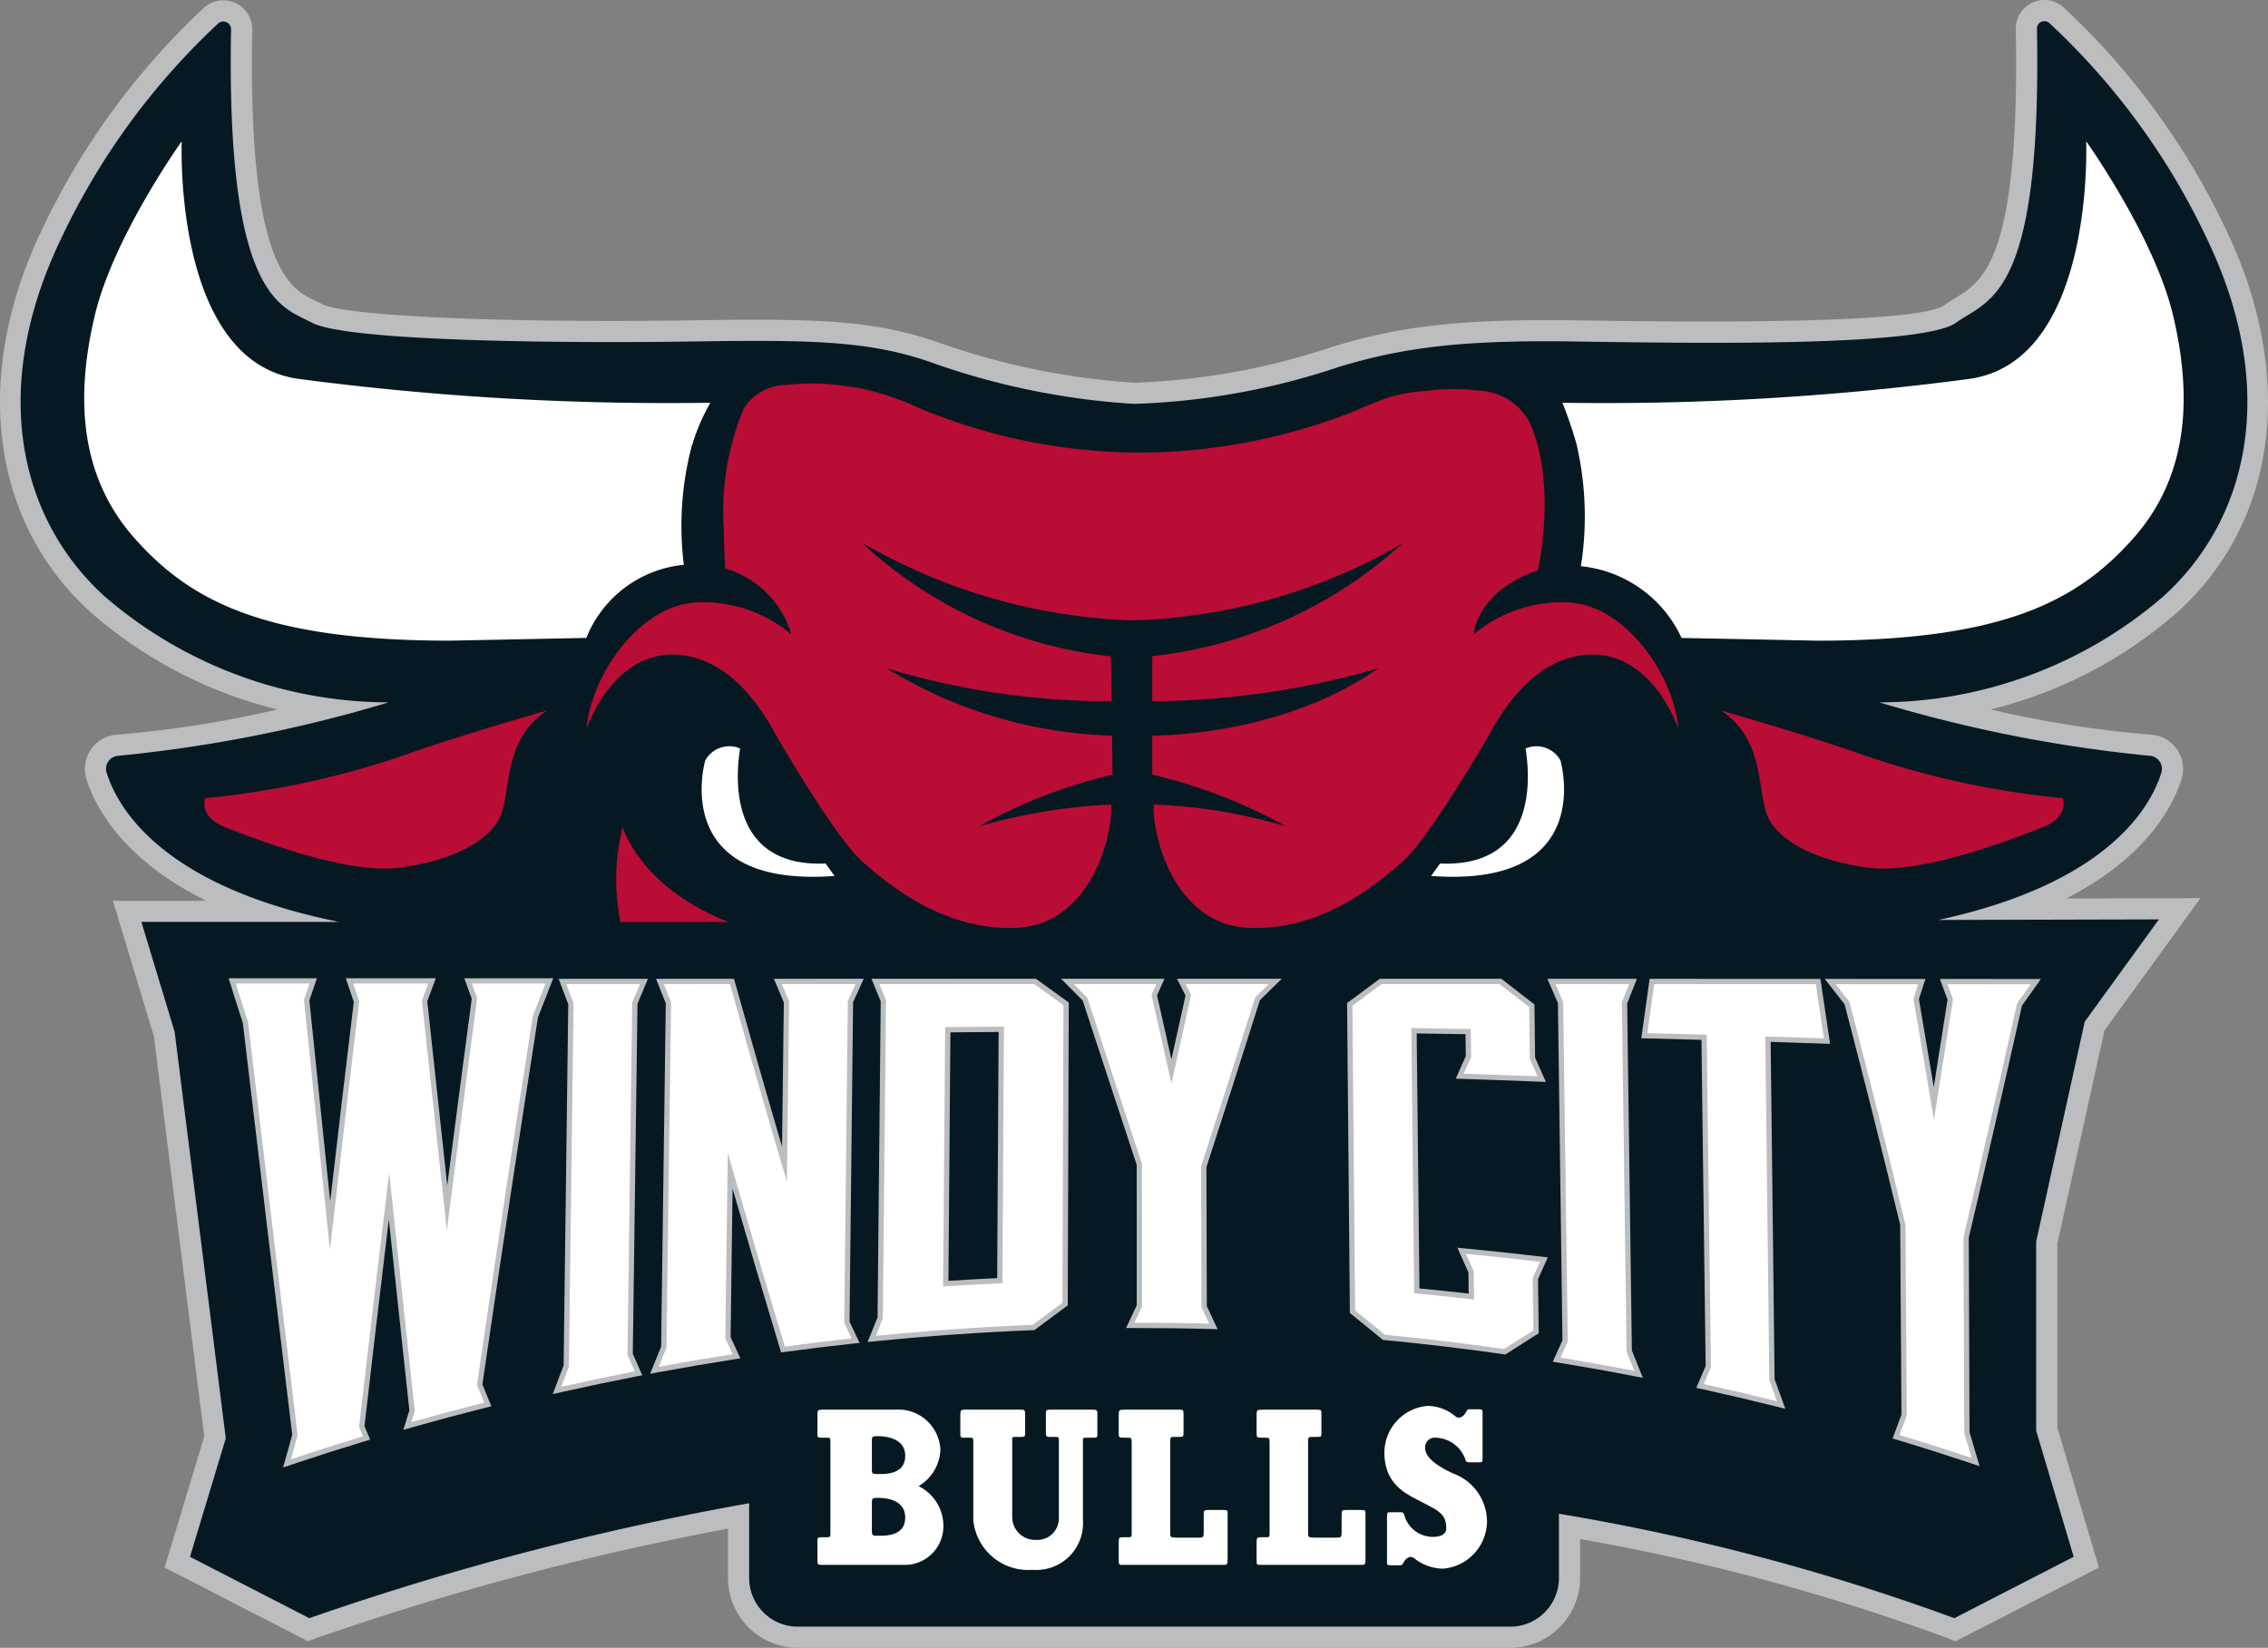 <?xml version="1.0" encoding="UTF-8" standalone="no"?>
<svg xmlns:rdf="http://www.w3.org/1999/02/22-rdf-syntax-ns#" xmlns="http://www.w3.org/2000/svg" height="84.793" width="116.68" version="1.1" xmlns:cc="http://creativecommons.org/ns#" xmlns:dc="http://purl.org/dc/elements/1.1/" viewBox="0 0 116.68 84.793"><rect x="0" y="0" width="116.68" height="84.793" fill="#808080" stroke="none"/><path d="M77.695,84.793h-36.648a3.598,3.598,0,0,1-3.594-3.595v-2.538a146.86,146.86,0,0,0-21.162,5.628l-.449.166-7.371-3.791,2.037-6.742-2.591-20.596-2.107-6.971h4.807c-4.391-2.173-5.756-4.927-6.173-6.28a1.759,1.759,0,0,1,1.562-2.268,56.857,56.857,0,0,0,8.264-1.298,22.849,22.849,0,0,1-9.536-4.942c-5.215-4.648-6.198-12.221-2.567-19.764a37.433,37.433,0,0,1,8.333-11.407,1.485,1.485,0,0,1,2.474,1.137c-.223,12.259,1.937,13.308,3.227,13.935.122.059.239.116.351.175,1.189.627,9.39.986,19.081.842,6.312-.096,9.208-.025,12.474,1.08a37.431,37.431,0,0,0,10.259,2.13,35.8,35.8,0,0,0,10.245-1.87c3.17-.943,6.094-1.435,12.436-1.34l.18.003c4.263.063,17.242.262,18.773-.765.197-.143.409-.273.628-.407,1.39-.849,3.295-2.011,3.077-13.815a1.471,1.471,0,0,1,2.449-1.128,37.341,37.341,0,0,1,8.358,11.43c3.632,7.543,2.649,15.116-2.566,19.764a22.849,22.849,0,0,1-9.536,4.942,56.684,56.684,0,0,0,8.261,1.297,1.761,1.761,0,0,1,1.564,2.272c-.407,1.316-1.726,4.001-5.934,6.157l6.904-.017-4.938,6.811-2.425,10.976v9.458l2.141,7.203-7.374,3.792-.454-.174a108.211,108.211,0,0,0-18.865-5.086v2.001a3.599,3.599,0,0,1-3.595,3.595" fill="#bbbdbf"/><path d="M113.532,12.274a36.193,36.193,0,0,0-8.103-11.09.383.383,0,0,0-.636.296c.256,13.874-2.46,13.899-4.158,15.125-1.733,1.251-13.571,1.059-19.604.967-6.034-.091-8.937.351-12.11,1.295a36.53,36.53,0,0,1-10.575,1.915h-.012a37.959,37.959,0,0,1-10.576-2.187c-3.136-1.061-6.076-1.114-12.109-1.023-6.033.092-17.714.03-19.604-.967-1.588-.837-4.41-1.251-4.159-15.093a.397.397,0,0,0-.66-.306,36.232,36.232,0,0,0-8.079,11.068c-3.753,7.796-2.117,14.533,2.31,18.48a22.431,22.431,0,0,0,14.534,5.389,72.484,72.484,0,0,1-13.911,2.749.669.669,0,0,0-.596.862c.539,1.749,2.775,5.84,11.972,7.688H7.275l1.71,5.657,2.631,20.916-1.842,6.095,6.139,3.158a147.137,147.137,0,0,1,22.628-5.914v3.845a2.506,2.506,0,0,0,2.506,2.506h36.648a2.506,2.506,0,0,0,2.506-2.506v-3.304a112.686,112.686,0,0,1,20.343,5.373l6.139-3.158-1.93-6.489v-9.735l2.5-11.313,3.815-5.263-11.347.029c8.777-1.892,10.943-5.864,11.474-7.583a.672.672,0,0,0-.598-.864,72.447,72.447,0,0,1-13.908-2.749,22.427,22.427,0,0,0,14.533-5.389c4.427-3.947,6.064-10.684,2.31-18.48" fill="#061922"/><path d="M42.459,44.41l.004.026c-5.057.203-4.605-4.6-4.386-5.92a1.414,1.414,0,0,0-1.793.609s-1.936,6.584,6.651,5.95c0,0-.184-.254-.476-.665" fill="#fff"/><path d="M74.102,44.41l-.004.026c5.057.203,4.605-4.6,4.386-5.92a1.414,1.414,0,0,1,1.793.609s1.936,6.584-6.651,5.95c0,0,.184-.254.476-.665" fill="#fff"/><path d="M28.153,36.558s-4.559,1.305-7.201,2.249a44.756,44.756,0,0,1-10.398,2.265s-.377.967,1.115,1.533c1.491.565,6.123,2.402,8.9,2.042,2.777-.359,4.799-1.46,5.245-2.825.447-1.365.159-3.845,2.339-5.264" fill="#b90d35"/><path d="M88.527,36.558s4.559,1.305,7.201,2.249a44.756,44.756,0,0,0,10.398,2.265s.377.967-1.115,1.533c-1.491.565-6.123,2.402-8.9,2.042-2.777-.359-4.799-1.46-5.245-2.825-.447-1.365-.159-3.845-2.339-5.264" fill="#b90d35"/><path d="M35.667,22.765h-.017a10.294,10.294,0,0,1,.896-2.04,145.219,145.219,0,0,1-21.175-1.227c-6.493-.892-6.022-12.229-6.022-12.229s-3.507,4.909-4.469,8.951c-.963,4.042-.866,8.181,2.021,11.453,2.887,3.273,6.737,5.294,16.266,5.294l6.998-.141a6.024,6.024,0,0,1,5.016-3.762,16.203,16.203,0,0,1,.414-6.143c.024-.052.047-.104.072-.156" fill="#fff"/><path d="M81.096,22.815a16.397,16.397,0,0,1,.235,6.322,6.4,6.4,0,0,1,5.178,3.69l6.998.141c9.528,0,13.378-2.021,16.266-5.294,2.887-3.272,2.983-7.411,2.021-11.453-.962-4.043-4.469-8.951-4.469-8.951s.471,11.337-6.023,12.229a142.551,142.551,0,0,1-20.92,1.227,21.401,21.401,0,0,1,.714,2.089" fill="#fff"/><path d="M32.032,42.554a11.083,11.083,0,0,0-.11,4.888h5.555c-4.56-1.777-5.445-4.888-5.445-4.888" fill="#b90d35"/><path d="M47.256,76.474a2.271,2.271,0,0,0,1.124-1.909,2.174,2.174,0,0,0-1.982-2.026h-4.001c-.324,0-.343.019-.343.253v1.013c0,.156.016.176.248.176h.267c.152,0,.152.039.152.253v4.694c0,.166-.038.176-.2.176h-.257c-.191,0-.219.029-.21.253v.974c0,.175.032.195.248.195h4.344a1.99,1.99,0,0,0,1.886-2.085,2.275,2.275,0,0,0-1.276-1.967m-2.401-2.279c0-.273.01-.292.286-.292.286,0,1.429.038,1.429,1.012s-1.048.936-1.391.936c-.324,0-.324-.02-.324-.283Zm0,4.519V77.36c0-.263.019-.282.324-.282.286,0,1.391.039,1.391,1.012,0,.974-1.048.936-1.391.936-.305,0-.324,0-.324-.312" fill="#fff"/><path d="M56.113,72.539h-2.058c-.247,0-.247.029-.247.263v.925c0,.205.028.214.266.214h.191c.19,0,.209,0,.209.205v3.925a1.112,1.112,0,0,1-1.2,1.169,1.177,1.177,0,0,1-1.2-1.169v-3.944c0-.166.009-.186.142-.186h.22c.295,0,.304-.009.304-.214v-.925c0-.253-.038-.263-.247-.263h-2.773c-.286,0-.314,0-.314.302v.925c0,.195.009.215.248.215h.238c.152,0,.181.009.181.185v4.061a2.837,2.837,0,0,0,3.048,2.552,2.401,2.401,0,0,0,2.592-2.552v-4.071c0-.175.009-.175.181-.175h.314c.248,0,.248-.01.248-.215v-.954c0-.273-.01-.273-.343-.273" fill="#fff"/><path d="M70.002,77.701h-.743c-.229,0-.238.019-.238.292v.809c0,.311-.029.321-.239.321h-1.133c-.343,0-.353-.029-.353-.243v-4.608c0-.301,0-.331.181-.331h.276c.22,0,.229-.019.229-.214v-.896c0-.282,0-.292-.247-.292h-2.744c-.334,0-.343.023-.343.273v.954c0,.195.019.215.247.215h.22c.19,0,.2.013.2.291v4.617c0,.195-.01.215-.181.215h-.277c-.19,0-.209.029-.209.292v.935c0,.195.019.195.247.195h5.107c.225,0,.247,0,.247-.312v-2.299c0-.204-.009-.214-.247-.214" fill="#fff"/><path d="M74.729,75.812c-.896-.429-1.41-.838-1.41-1.305a.491.491,0,0,1,.533-.526,1.667,1.667,0,0,1,1.525,1.091c.047.153.057.175.248.175h.495c.152,0,.152-.009.152-.351v-2.201c0-.172-.009-.175-.324-.175h-.342c-.105,0-.105,0-.229.214-.062.108-.286.332-.515.137a2.253,2.253,0,0,0-1.41-.526,2.416,2.416,0,0,0-2.229,2.396c0,1.694,1.182,2.162,1.963,2.571s1.219.584,1.219,1.324c0,.351-.334.449-.715.449a1.533,1.533,0,0,1-1.438-1.091c-.048-.164-.057-.176-.248-.176h-.495c-.134,0-.153,0-.153.351v2.201c0,.176-.009.176.324.176h.343c.105,0,.115-.02.229-.215.063-.107.286-.331.515-.136a2.419,2.419,0,0,0,1.467.526,2.466,2.466,0,0,0,2.267-2.416,2.644,2.644,0,0,0-1.772-2.493" fill="#fff"/><path d="M62.908,77.701h-.743c-.229,0-.238.019-.238.292v.809c0,.311-.029.321-.238.321h-1.134c-.343,0-.353-.029-.353-.243v-4.608c0-.301,0-.331.181-.331h.277c.219,0,.228-.019.228-.214v-.896c0-.282,0-.292-.248-.292h-2.743c-.334,0-.343.023-.343.273v.954c0,.195.019.215.248.215h.219c.19,0,.2.013.2.291v4.617c0,.195-.01.215-.181.215h-.277c-.19,0-.209.029-.209.292v.935c0,.195.019.195.248.195h5.106c.225,0,.248,0,.248-.312v-2.299c0-.204-.01-.214-.248-.214" fill="#fff"/><path d="M28.437,71.737l.559-1.469.239-18.593-.494-1.305,4.592-.001-.536,1.283-.242,18.009.487,1.108-.334.065c-1.253.244-2.524.511-3.778.792Z" fill="#bbbdbf"/><path d="M33.446,70.692l.567-1.393.239-17.671-.501-1.259,4.011-.001.055.199c.784,2.802,1.594,5.633,2.416,8.437l.092-7.42-.512-1.217,4.622-.001-.547,1.206-.183,16.438.518,1.091-.38.042c-1.136.124-2.29.265-3.429.419l-.23.032-.067-.222c-.827-2.734-1.641-5.487-2.429-8.207l-.101,7.639.501,1.094-.355.055c-1.264.198-2.542.416-3.798.648Z" fill="#bbbdbf"/><path d="M44.634,69.057l.513-1.268.163-16.262-.475-1.161,8.459-.001,1.69,1.222-.052,15.585-.11.081q-.766.564-1.533,1.139l-.068.052-.084.003c-2.677.107-5.387.298-8.056.566Zm4.262-15.934-.103,12.786q1.254-.079,2.509-.139l.074-12.667q-1.24.009-2.48.02" fill="#bbbdbf"/><path d="M62.64,68.398l-.439-.012c-1.271-.034-2.564-.048-3.84-.048h-.429l.548-1.166-.001-7.234q-1.398-4.226-2.777-8.448l-1.113-1.125h5.316l-.378.855.738,3.292q.364-1.639.726-3.283l-.439-.864h5.388l-1.123,1.106q-1.365,4.315-2.751,8.587l.02,7.151Z" fill="#bbbdbf"/><path d="M14.566,75.512l.469-1.683q-1.244-10.218-2.542-21.179c-.199-.613-.409-1.282-.62-1.957l-.11-.353h4.54l-.388,1.145q.541,5.247,1.072,10.34c.396-3.435.803-6.879,1.214-10.271l-.411-1.214h4.631l-.439,1.183q.517,4.807,1.027,9.485.627-4.872,1.26-9.613l-.382-1.055h4.577l-.146.372q-.321.815-.641,1.641c-.987,6.283-1.949,12.636-2.86,18.884l.462,1.126-.304.077c-1.241.313-2.5.649-3.741,1l-.483.136.31-.995q-.525-4.844-1.057-9.827c-.424,3.513-.845,7.081-1.254,10.635l.293.69-.29.088c-1.231.374-2.477.772-3.701,1.182Z" fill="#bbbdbf"/><path d="M77.445,69.699l-.099-.014c-2.025-.288-4.083-.533-6.118-.728l-.083-.008-.064-.053q-.768-.634-1.535-1.251l-.1-.08-.144-15.949.112-.083q.75-.552,1.498-1.113l.072-.054,6.254.001.073.056q.763.586,1.527,1.185l.103.08.035,2.741.553,1.244-.437-.017q-1.896-.075-3.795-.136l-.404-.013.517-1.162-.014-1.128q-1.257-.019-2.513-.038l.142,13.123q1.268.12,2.533.263l-.013-1.087-.566-1.272.465.045q1.909.183,3.817.408l.368.043-.504,1.118.037,2.786-.127.081q-.753.483-1.506.959Z" fill="#bbbdbf"/><path d="M84.519,70.902l-.49-.095c-1.252-.243-2.529-.471-3.794-.679l-.351-.058.498-1.096-.232-17.355-.542-1.251,4.604.001-.5,1.268.241,17.856Z" fill="#bbbdbf"/><path d="M91.849,72.494l-.496-.124c-1.254-.313-2.52-.61-3.762-.883l-.322-.071.48-1.12-.215-16.788q-1.395-.039-2.791-.074l-.304-.008.427-3.057,8.788.003.496,3.343-.326-.011q-1.365-.048-2.73-.09l.202,17.358Z" fill="#bbbdbf"/><path d="M101.843,75.446l-.495-.165c-1.225-.408-2.47-.804-3.703-1.176l-.278-.084.456-1.223-.066-9.768c-.912-3.76-1.876-7.599-2.861-11.351q-.338-.437-.674-.866l-.346-.441,5.179.003-.335,1.038q.384,2.239.765,4.523.354-2.226.71-4.494l-.397-1.067,5.198.002-.302.429q-.336.474-.67.94c-.923,4.126-1.844,8.147-2.738,11.952l.039,10.001Z" fill="#bbbdbf"/><path d="M32.282,69.717q.188.426.374.85-1.897.371-3.785.794c.132-.348.264-.696.397-1.041q.12-9.347.24-18.693-.188-.491-.374-.985,1.895-.002,3.79-.001-.2.476-.399.955-.121,9.06-.243,18.121" fill="#fff"/><path d="M37.315,68.861q.189.413.377.824-1.907.297-3.806.649.199-.492.399-.98.12-8.887.24-17.776-.186-.467-.373-.937,1.702,0,3.404-.001c.972,3.475,1.947,6.86,2.927,10.177q.057-4.644.115-9.287-.188-.444-.375-.89,1.895-.002,3.79-.001-.198.435-.396.873-.091,8.279-.184,16.557.191.402.381.803-1.72.189-3.436.421-1.476-4.879-2.937-9.971-.063,4.77-.126,9.539" fill="#fff"/><path d="M45.582,51.475l-.342-.837q3.982-.001,7.966-.001.751.546,1.505,1.088-.026,7.655-.051,15.309-.766.564-1.535,1.141-4.041.162-8.071.566.181-.45.364-.898.082-8.184.164-16.368m3.044,1.378q-.054,6.674-.108,13.346,1.527-.1,3.054-.169.039-6.601.077-13.201-1.512.009-3.023.024" fill="#fff"/><path d="M61.793,60.015q.01,3.627.02,7.255.198.422.394.844-1.923-.053-3.847-.049.195-.416.392-.832-.002-3.67-.001-7.34-1.416-4.277-2.811-8.549-.351-.354-.7-.707h4.246c-.082.185-.163.37-.245.555q.51,2.283,1.025,4.568.507-2.281,1.011-4.568l-.282-.555h4.282q-.349.344-.699.686-1.381,4.369-2.785,8.692" fill="#fff"/><path d="M27.413,52.282q-1.446,9.21-2.876,18.99.186.453.372.904-1.879.474-3.748,1.002.088-.285.178-.569-.654-6.021-1.317-12.257-.783,6.417-1.551,13.078.102.238.203.477-1.86.566-3.708,1.184.172-.622.346-1.24-1.246-10.245-2.548-21.233-.315-.995-.631-2.006h3.79c-.094.28-.189.56-.284.842q.676,6.555,1.335,12.87.744-6.521,1.505-12.799-.154-.455-.31-.913h3.861q-.164.437-.324.877.645,6.015,1.282,11.827.775-6.078,1.56-11.951-.137-.375-.273-.753h3.79q-.326.83-.652,1.67" fill="#fff"/><path d="M71.254,68.686q-.769-.634-1.537-1.253-.071-7.839-.141-15.68.75-.553,1.499-1.115,3.036.001,6.071.001.762.585,1.524,1.183.018,1.333.035,2.667.2.447.398.895-1.897-.074-3.797-.135.189-.423.377-.848l-.018-1.451q-1.528-.026-3.057-.046l.147,13.646q1.542.144,3.08.32l-.018-1.451q-.2-.45-.399-.897,1.908.183,3.811.407-.188.418-.376.835.018,1.347.035,2.694-.751.481-1.504.958-3.058-.435-6.13-.73" fill="#fff"/><path d="M83.682,69.548q.199.495.399.992-1.897-.367-3.802-.68.189-.414.376-.829-.117-8.735-.234-17.47-.198-.462-.398-.921,1.895,0,3.79.001-.188.476-.373.947.121,8.98.242,17.96" fill="#fff"/><path d="M93.419,50.644q.207,1.388.414,2.788-1.507-.051-3.015-.099.103,8.846.206,17.689.198.54.395,1.084-1.881-.469-3.77-.885c.124-.289.248-.58.372-.871q-.11-8.553-.218-17.106-1.527-.043-3.053-.082.176-1.255.352-2.521,4.158.002,8.317.003" fill="#fff"/><path d="M101.014,63.667q.019,5.036.039,10.072.192.639.382,1.283-1.849-.617-3.711-1.178.186-.496.372-.998-.033-4.91-.067-9.818-1.428-5.943-2.883-11.472-.354-.461-.71-.912,2.124,0,4.246.002-.12.374-.241.746.528,3.078,1.051,6.238.489-3.067.983-6.217-.141-.384-.284-.767,2.14.002,4.281.002-.351.496-.701.984-1.397,6.249-2.757,12.035" fill="#fff"/><path d="M80.606,30.996a7.063,7.063,0,0,0-4.795,1.648s.108-2.055,3.024-3.195l.276-.079s1.057-4.562-.476-7.748a3.12,3.12,0,0,0-2.67-1.527,10.224,10.224,0,0,0-2.594.019,8.86,8.86,0,0,0-1.788.297c-.915.289-1.611.635-2.228.875a30.273,30.273,0,0,1-10.964,2.003l.013.002c-.074-.001-.115-.002-.115-.002a29.648,29.648,0,0,1-10.964-2.275,14.959,14.959,0,0,0-2.855-.991,9.014,9.014,0,0,0-.955-.152,11.141,11.141,0,0,0-3.007-.065,2.619,2.619,0,0,0-2.238,1.206,13.529,13.529,0,0,0-1.03,6.206c.014,1.244.069,2.036.069,2.036a4.991,4.991,0,0,1,3.404,3.39,7.063,7.063,0,0,0-4.795-1.648c-2.986.08-5.512,3.735-5.742,6.508,0,0,1.302-3.937,4.563-3.816,3.261.12,4.951,3.776,5.344,4.419s2.986,5.102,4.322,6.267,4.125,3.495,7.819,3.375c3.693-.121,4.99-4.339,4.951-6.348a29.026,29.026,0,0,0-6.816,1.125,26.468,26.468,0,0,1,6.878-2.664l-.027-2.008a23.375,23.375,0,0,1-11.589-3.462,39.801,39.801,0,0,0,11.566,1.693l-.029-2.232c-.009-.027-.013-.051-.023-.079a22.323,22.323,0,0,1-12.738-5.79l.391.192a29.563,29.563,0,0,0,13.408,3.744h.132a29.298,29.298,0,0,0,13.357-3.685l.471-.278a22.736,22.736,0,0,1-12.877,5.807v2.318a42.598,42.598,0,0,0,11.624-1.69c-4.663,3.272-10.57,3.456-11.624,3.462v2.006a26.465,26.465,0,0,1,6.886,2.666,27.255,27.255,0,0,0-6.815-1.125c-.04,2.009,1.257,6.227,4.95,6.348,3.694.12,6.483-2.21,7.819-3.375s3.929-5.624,4.322-6.267,2.083-4.299,5.344-4.419c3.261-.121,4.563,3.816,4.563,3.816-.23-2.773-2.756-6.428-5.742-6.508" fill="#b90d35"/></svg>